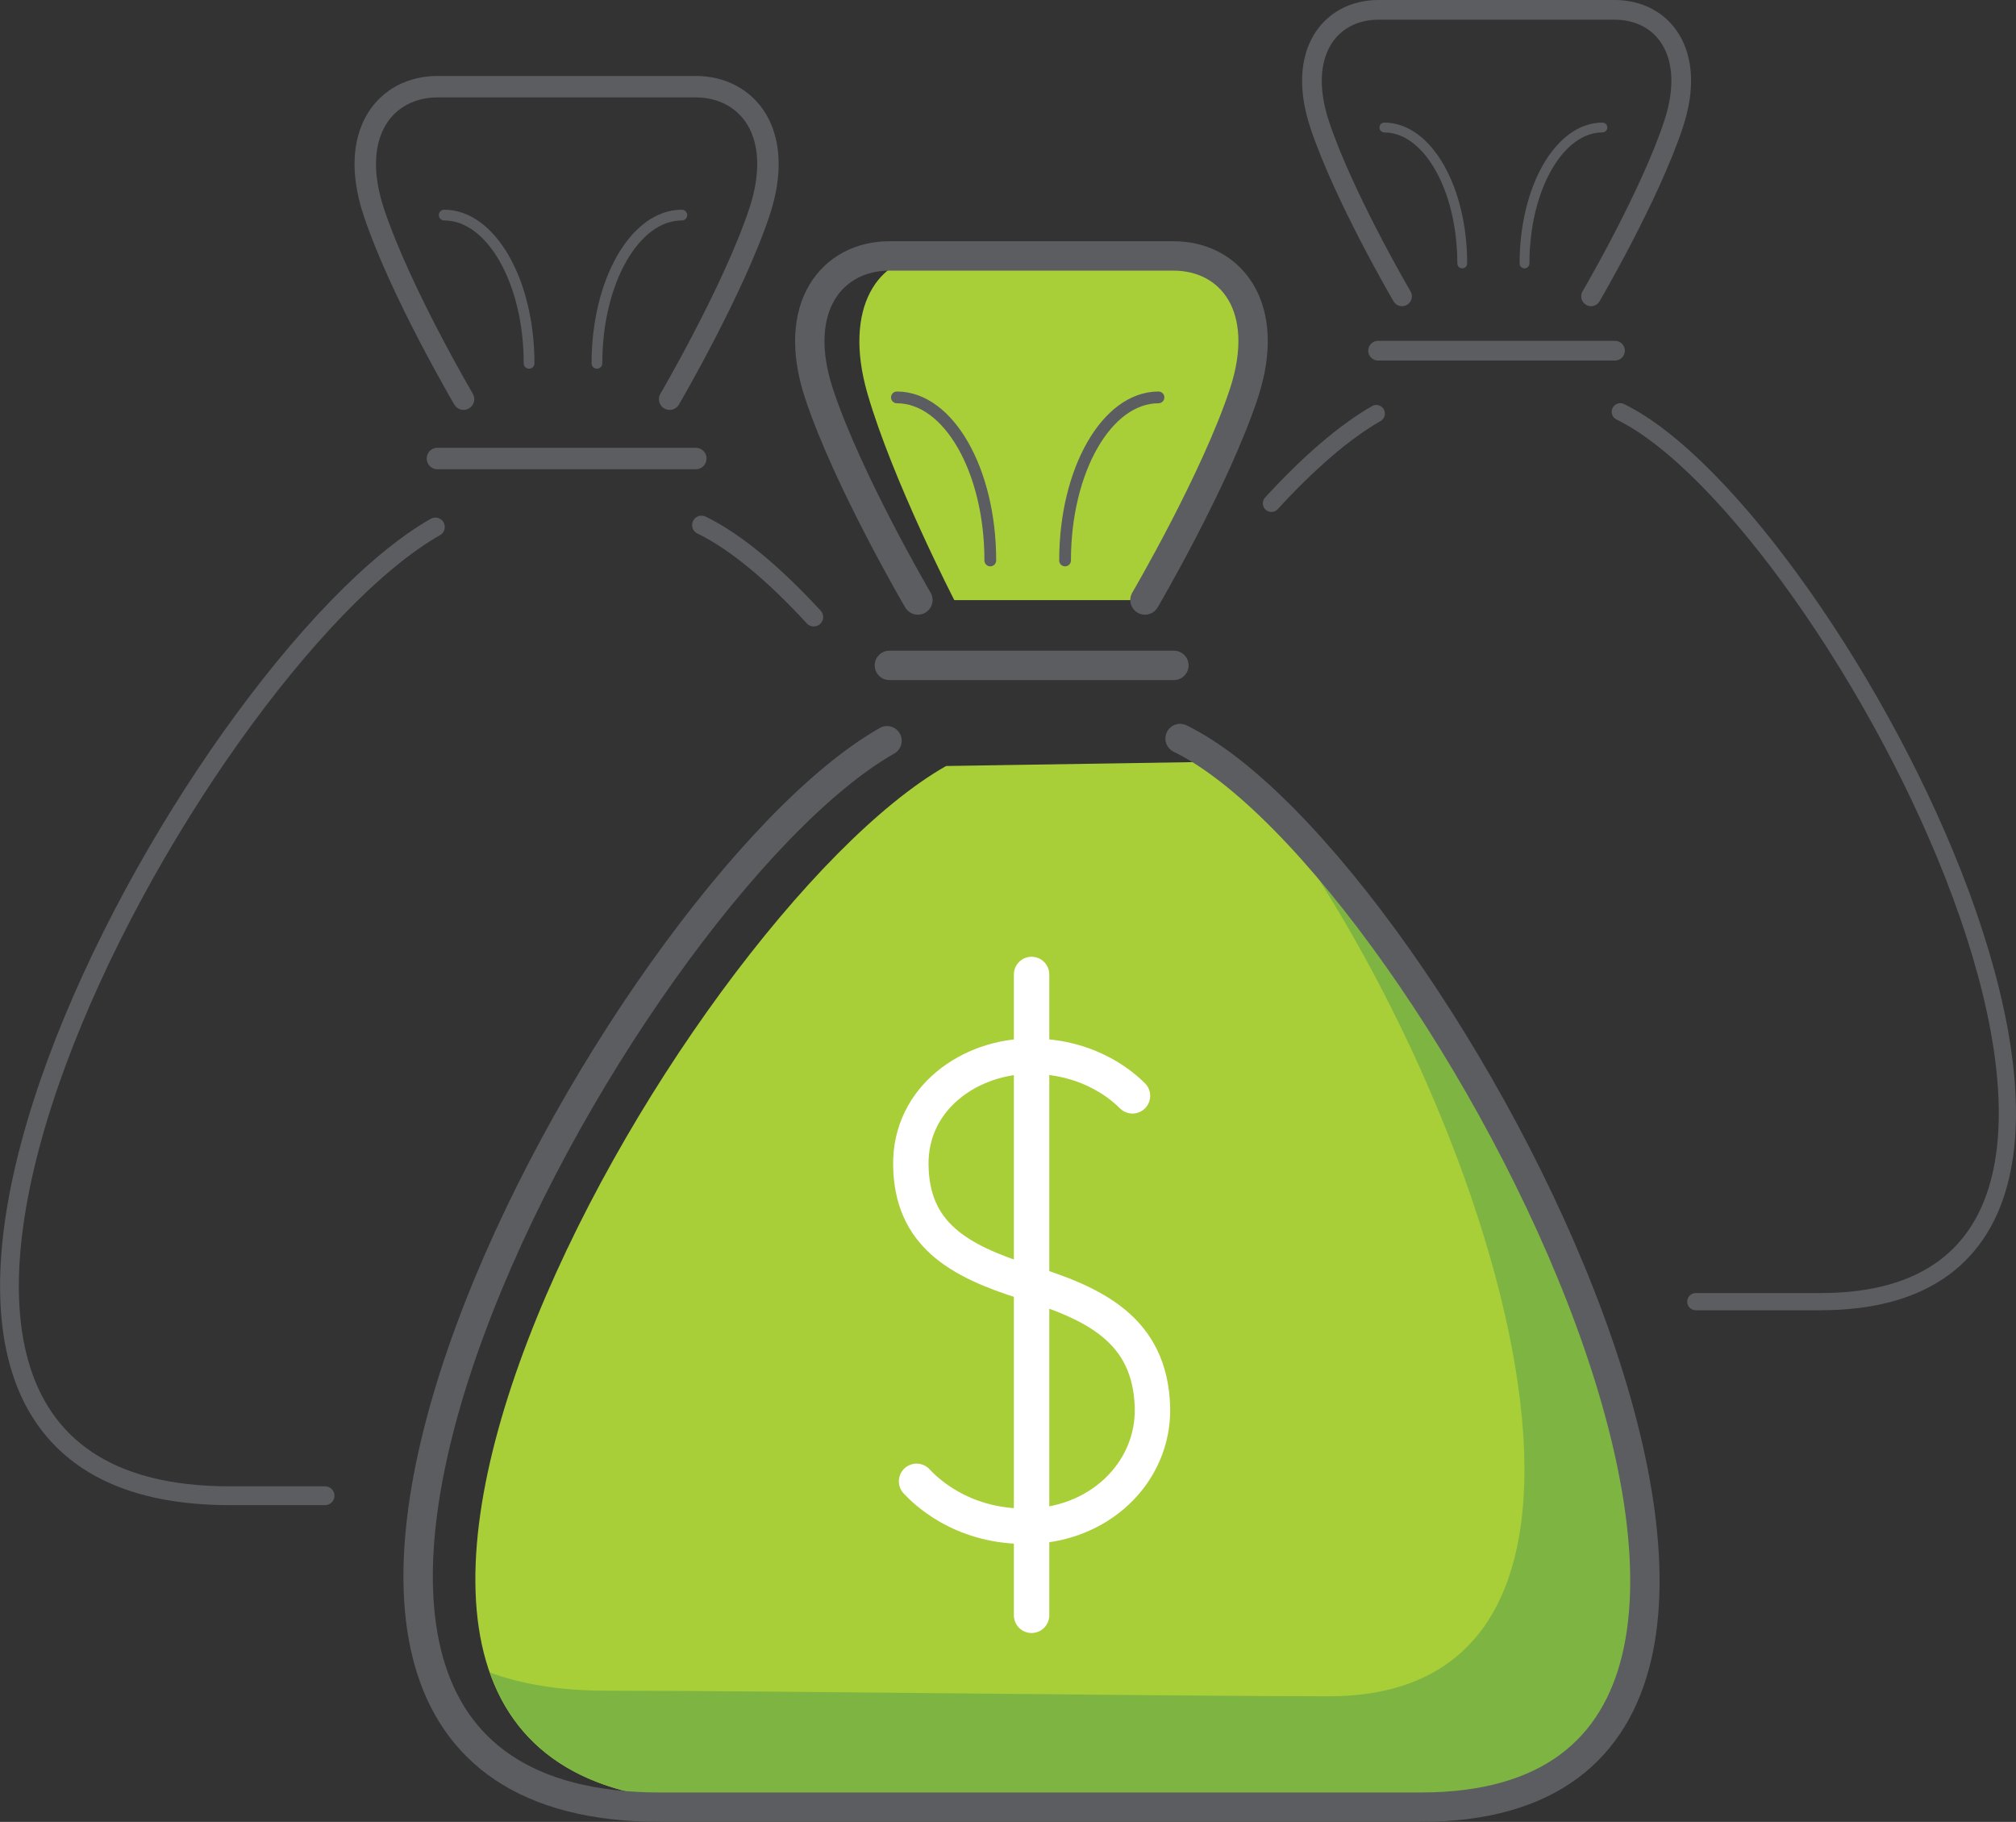 <?xml version="1.0" encoding="UTF-8"?><svg id="Icons" xmlns="http://www.w3.org/2000/svg" viewBox="0 0 137.25 124.01"><rect x="0" y="0" width="137.25" height="124.01" fill="#333333" stroke="none"/><defs><style>.cls-1{stroke-width:1.17px;}.cls-1,.cls-2,.cls-3,.cls-4,.cls-5,.cls-6,.cls-7,.cls-8,.cls-9{fill:none;stroke-linecap:round;stroke-linejoin:round;}.cls-1,.cls-2,.cls-3,.cls-4,.cls-5,.cls-7,.cls-8,.cls-9{stroke:#5c5d60;}.cls-2{stroke-width:1.46px;}.cls-10{fill:#7eb542;}.cls-11{fill:#a9cf38;}.cls-3{stroke-width:.73px;}.cls-4{stroke-width:1.28px;}.cls-5{stroke-width:2px;}.cls-6{stroke:#fff;stroke-width:2.41px;}.cls-7{stroke-width:1.34px;}.cls-8{stroke-width:.67px;}.cls-9{stroke-width:.8px;}</style></defs><line class="cls-5" x1="60.55" y1="45.29" x2="79.92" y2="45.29"/><path class="cls-11" d="m64.41,52.14c-18.15,10.32-52.6,70.48-15.6,70.48,10.9,0,38.44.38,49.34.38,29.84-.19,2.06-62.7-15.3-71.15"/><path class="cls-10" d="m85.12,53.23c15.57,19.7,30.05,62.07,5.49,62.23-10.9,0-38.44-.38-49.34-.38-3.14,0-5.76-.44-7.92-1.24,1.88,5.36,6.64,8.79,15.47,8.79,10.9,0,38.44.38,49.34.38,28.57-.18,4.31-57.51-13.04-69.78Z"/><path class="cls-5" d="m60.39,50.42c-18.15,10.32-52.44,72.59-15.43,72.59,10.9,0,40.86,0,51.76,0,35.13,0,.98-64.29-16.38-72.74"/><path class="cls-6" d="m62.4,100.83c.57.61,2.96,3.01,7.27,3.06,5.17.06,8.9-3.7,8.79-8.09-.15-5.33-3.99-7.09-8.62-8.53-4.64-1.45-7.77-3.28-7.83-7.97-.06-4.59,4.07-7.42,8.21-7.41,4.12.02,6.37,2.2,6.88,2.7"/><line class="cls-6" x1="70.23" y1="109.95" x2="70.23" y2="66.33"/><path class="cls-11" d="m78.53,40.85s4.2-8.15,5.91-14.05c1.71-5.9-.79-9.37-4.21-9.37-2.71,0-14.25,0-16.96,0-3.43,0-5.92,3.47-4.21,9.37,1.71,5.9,5.91,14.05,5.91,14.05"/><path class="cls-5" d="m77.95,40.84s4.78-8.15,6.73-14.05c1.95-5.9-.89-9.37-4.8-9.37-3.09,0-16.23,0-19.32,0-3.9,0-6.75,3.47-4.8,9.37,1.95,5.9,6.73,14.05,6.73,14.05"/><path class="cls-9" d="m67.42,38.15c0-6.14-2.84-11.1-6.36-11.1"/><path class="cls-9" d="m72.51,38.15c0-6.14,2.84-11.1,6.36-11.1"/><line class="cls-2" x1="29.78" y1="31.21" x2="47.37" y2="31.21"/><path class="cls-4" d="m55.4,42c-2.71-2.94-5.33-5.14-7.64-6.26"/><path class="cls-4" d="m29.64,35.87c-16.48,9.38-47.63,65.94-14.02,65.94,1.71,0,3.94,0,6.51,0"/><path class="cls-2" d="m45.59,27.17s4.34-7.41,6.12-12.76c1.77-5.36-.81-8.51-4.36-8.51-2.81,0-14.74,0-17.55,0-3.55,0-6.13,3.15-4.36,8.51,1.77,5.36,6.12,12.76,6.12,12.76"/><path class="cls-3" d="m36.02,24.73c0-5.57-2.58-10.09-5.78-10.09"/><path class="cls-3" d="m40.64,24.73c0-5.57,2.58-10.09,5.78-10.09"/><line class="cls-7" x1="93.82" y1="23.87" x2="109.95" y2="23.87"/><path class="cls-1" d="m115.45,88.6c3.43,0,6.39,0,8.5,0,29.26,0,.81-53.54-13.64-60.57"/><path class="cls-1" d="m93.7,28.15c-2.17,1.24-4.63,3.37-7.14,6.11"/><path class="cls-7" d="m108.32,20.17s3.98-6.79,5.61-11.7c1.63-4.91-.74-7.8-4-7.8-2.57,0-13.52,0-16.09,0-3.25,0-5.62,2.89-4,7.8,1.63,4.91,5.61,11.7,5.61,11.7"/><path class="cls-8" d="m99.55,17.93c0-5.11-2.37-9.25-5.3-9.25"/><path class="cls-8" d="m103.79,17.93c0-5.11,2.37-9.25,5.3-9.25"/></svg>